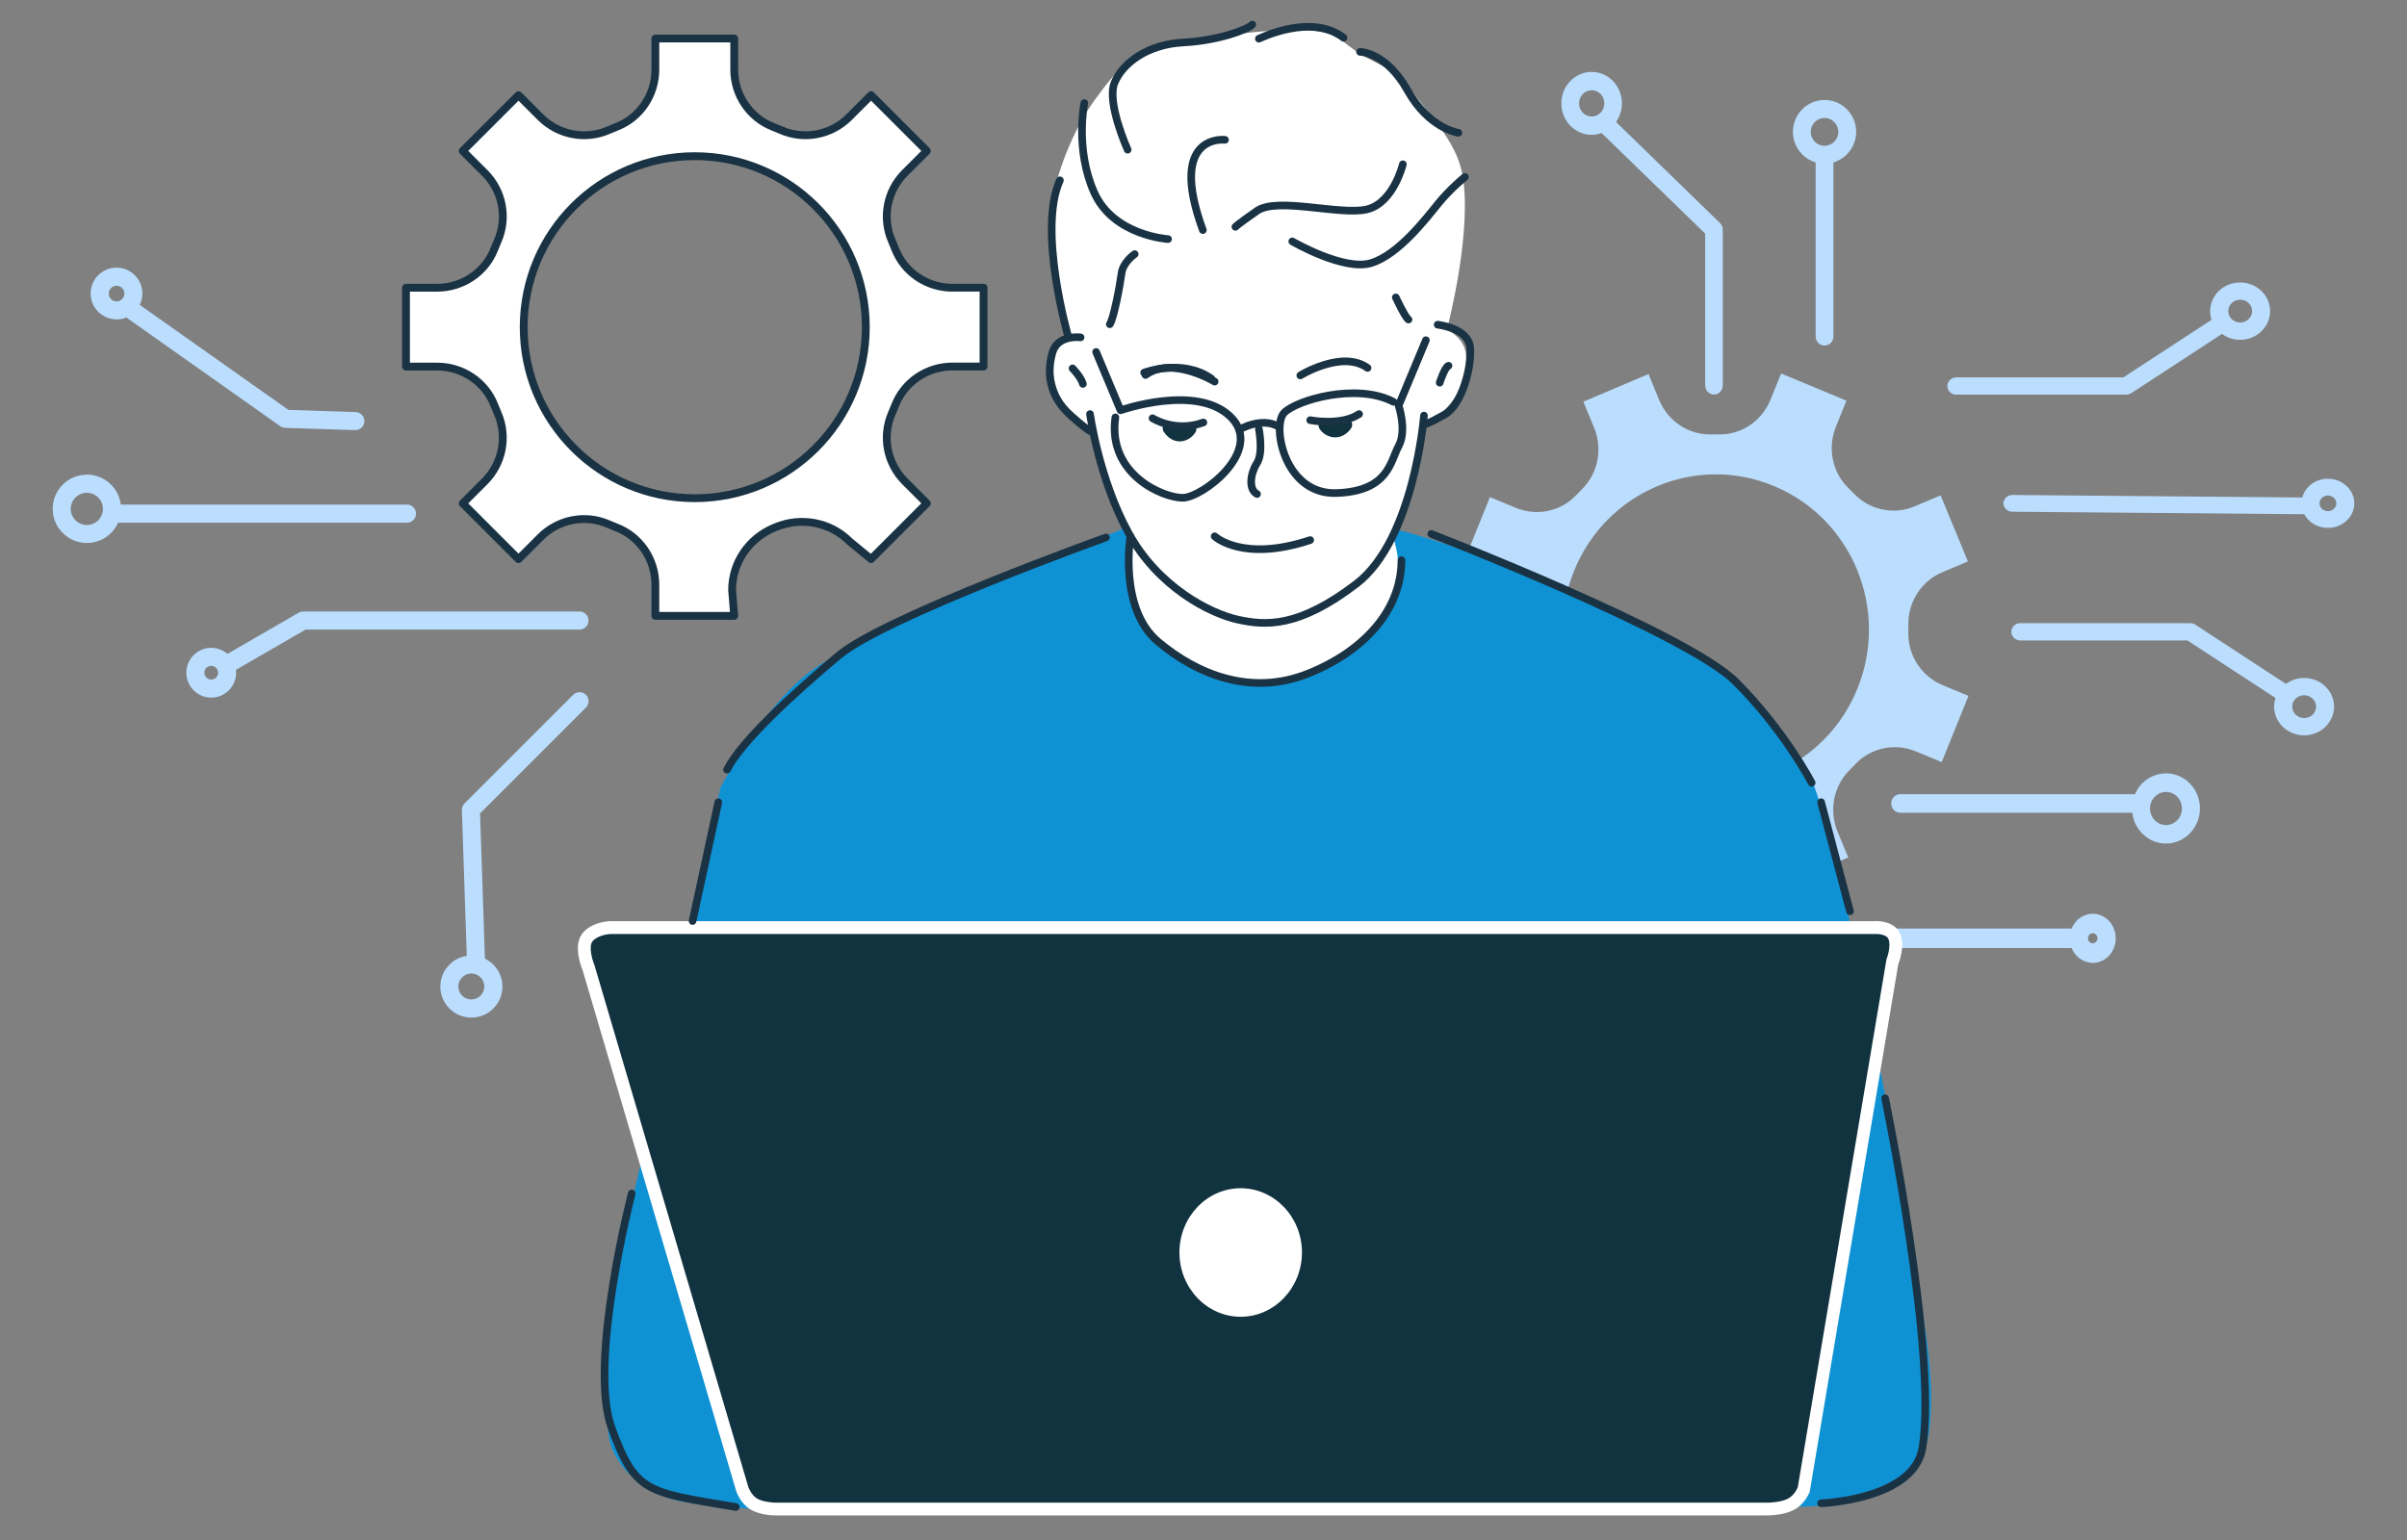 <svg width="375" height="240" viewBox="0 0 375 240" fill="none" xmlns="http://www.w3.org/2000/svg">
<rect x="0" y="0" width="375" height="240" fill="#808080" stroke="none"/>
<g clip-path="url(#clip0_203_703)">
<path d="M302.65 106.77C299.4 105.42 297.25 102.2 297.31 98.64C297.31 98.23 297.31 97.81 297.31 97.4C297.23 93.82 299.33 90.57 302.58 89.19L306.59 87.49L302.34 77.2L298.33 78.9C295.08 80.28 291.31 79.52 288.86 76.95C288.58 76.65 288.29 76.36 287.99 76.08C285.45 73.62 284.69 69.81 286.02 66.52L287.67 62.44L277.49 58.21L275.84 62.29C274.51 65.58 271.34 67.76 267.82 67.7C267.41 67.7 267.01 67.7 266.6 67.7C263.08 67.79 259.87 65.65 258.5 62.36L256.83 58.29L246.68 62.6L248.36 66.67C249.72 69.97 248.97 73.78 246.44 76.27C246.15 76.56 245.86 76.85 245.58 77.15C243.16 79.73 239.4 80.49 236.16 79.14L232.13 77.47L227.96 87.79L231.98 89.46C235.23 90.81 237.38 94.03 237.32 97.59C237.32 98 237.32 98.42 237.32 98.83C237.4 102.4 235.3 105.66 232.04 107.04L228.03 108.74L232.28 119.03L236.29 117.33C239.54 115.95 243.31 116.71 245.76 119.28C246.05 119.58 246.34 119.87 246.63 120.16C249.18 122.61 249.93 126.42 248.6 129.72L246.95 133.8L257.13 138.03L258.22 134.55C259.67 130.95 263.13 128.65 266.97 128.64H267.13C270.98 128.61 274.48 130.88 275.97 134.48L277.8 137.94L287.95 133.63L286.27 129.57C284.91 126.27 285.66 122.45 288.2 119.97C288.49 119.68 288.78 119.39 289.06 119.09C291.48 116.51 295.24 115.75 298.49 117.1L302.51 118.77L306.68 108.45L302.66 106.78L302.65 106.77ZM258.27 120.51C246.08 115.45 240.24 101.32 245.24 88.95C250.24 76.59 264.17 70.67 276.36 75.74C288.55 80.8 294.39 94.93 289.39 107.3C284.39 119.66 270.46 125.58 258.27 120.51Z" fill="#BBDEFF"/>
<path d="M304.8 61.5H331.26C331.54 61.5 331.81 61.42 332.05 61.27L346.17 52.04C346.98 52.63 347.98 52.96 349 52.96C351.58 52.96 353.67 50.95 353.67 48.49C353.67 46.03 351.58 44.02 349 44.02C346.42 44.02 344.33 46.03 344.33 48.49C344.33 48.95 344.4 49.41 344.55 49.84L330.82 58.81H304.8C304.02 58.81 303.39 59.41 303.39 60.16C303.39 60.91 304.02 61.51 304.8 61.51V61.5ZM349.01 50.26C348.41 50.26 347.84 49.98 347.49 49.51C347.27 49.21 347.15 48.86 347.15 48.48C347.15 47.5 347.99 46.7 349.01 46.7C350.03 46.7 350.87 47.5 350.87 48.48C350.87 49.46 350.03 50.26 349.01 50.26Z" fill="#BBDEFF"/>
<path d="M314.77 97.11C313.99 97.11 313.36 97.71 313.36 98.46C313.36 99.21 313.99 99.81 314.77 99.81H340.79L354.52 108.78C354.37 109.21 354.3 109.66 354.3 110.13C354.3 112.6 356.4 114.6 358.97 114.6C361.54 114.6 363.64 112.59 363.64 110.13C363.64 107.67 361.54 105.66 358.97 105.66C357.95 105.66 356.95 105.99 356.14 106.58L342.02 97.35C341.78 97.19 341.51 97.12 341.23 97.12H314.77V97.11ZM360.84 110.13C360.84 111.11 360 111.91 358.98 111.91C357.96 111.91 357.12 111.11 357.12 110.13C357.12 109.76 357.24 109.4 357.46 109.1C357.81 108.63 358.38 108.35 358.98 108.35C360 108.35 360.84 109.15 360.84 110.13Z" fill="#BBDEFF"/>
<path d="M312.13 78.43C312.13 78.78 312.27 79.11 312.53 79.36C312.79 79.61 313.14 79.75 313.52 79.75L358.99 80.14C359.68 81.43 361.09 82.27 362.68 82.27C364.95 82.27 366.79 80.55 366.79 78.44C366.79 76.33 364.94 74.61 362.68 74.61C360.75 74.61 359.13 75.84 358.69 77.53L313.54 77.14C312.77 77.14 312.14 77.72 312.13 78.43ZM362.68 79.66C361.96 79.66 361.37 79.11 361.37 78.44C361.37 77.77 361.96 77.22 362.68 77.22C363.4 77.22 363.99 77.77 363.99 78.44C363.99 79.11 363.4 79.66 362.68 79.66Z" fill="#BBDEFF"/>
<path d="M337.45 120.53C335.33 120.53 333.46 121.81 332.62 123.77H296.04C295.27 123.77 294.64 124.42 294.64 125.21C294.64 126 295.27 126.66 296.04 126.66H332.2C332.52 129.36 334.75 131.46 337.45 131.46C340.37 131.46 342.74 129.01 342.74 125.99C342.74 122.97 340.37 120.52 337.45 120.52V120.53ZM337.45 123.42C338.83 123.42 339.94 124.58 339.94 126C339.94 127.42 338.82 128.58 337.45 128.58C336.08 128.58 334.96 127.42 334.96 126C334.96 124.58 336.08 123.42 337.45 123.42Z" fill="#BBDEFF"/>
<path d="M326.04 142.4C324.6 142.4 323.31 143.34 322.75 144.71H251.23C250.45 144.71 249.81 145.39 249.81 146.23C249.81 147.07 250.45 147.75 251.23 147.75H322.75C323.31 149.12 324.6 150.06 326.04 150.06C328.02 150.06 329.62 148.34 329.62 146.23C329.62 144.12 328.01 142.4 326.04 142.4ZM326.04 145.43C326.45 145.43 326.78 145.78 326.78 146.22C326.78 146.66 326.45 147.01 326.04 147.01C325.63 147.01 325.3 146.66 325.3 146.22C325.3 145.78 325.63 145.43 326.04 145.43Z" fill="#BBDEFF"/>
<path d="M90.28 95.3H47.22C46.97 95.3 46.73 95.36 46.52 95.49L35.43 101.91C34.73 101.3 33.84 100.96 32.91 100.96C30.77 100.96 29.03 102.7 29.03 104.84C29.03 106.98 30.77 108.72 32.91 108.72C35.05 108.72 36.79 106.98 36.79 104.84C36.79 104.69 36.79 104.54 36.76 104.39L47.6 98.12H90.28C91.06 98.12 91.69 97.49 91.69 96.71C91.69 95.93 91.06 95.3 90.28 95.3ZM32.91 103.77C33.5 103.77 33.98 104.25 33.98 104.84C33.98 105.43 33.5 105.91 32.91 105.91C32.32 105.91 31.84 105.43 31.84 104.84C31.84 104.25 32.32 103.77 32.91 103.77Z" fill="#BBDEFF"/>
<path d="M18.16 49.78C18.69 49.78 19.2 49.68 19.69 49.48L43.66 66.42C43.88 66.58 44.15 66.67 44.43 66.68L55.35 67.03C56.12 67.03 56.75 66.43 56.77 65.67C56.79 64.9 56.18 64.25 55.41 64.22L44.93 63.88L21.77 47.51C22.04 46.96 22.18 46.36 22.18 45.74C22.18 43.51 20.37 41.71 18.15 41.71C15.93 41.71 14.12 43.52 14.12 45.74C14.12 47.96 15.93 49.77 18.15 49.77L18.16 49.78ZM18.16 46.97C17.49 46.97 16.94 46.42 16.94 45.75C16.94 45.08 17.49 44.53 18.16 44.53C18.83 44.53 19.38 45.08 19.38 45.75C19.38 46.42 18.83 46.97 18.16 46.97Z" fill="#BBDEFF"/>
<path d="M13.53 73.98C10.59 73.98 8.21 76.37 8.21 79.3C8.21 82.23 10.6 84.62 13.53 84.62C15.66 84.62 17.55 83.38 18.39 81.46H63.4C64.18 81.46 64.81 80.83 64.81 80.05C64.81 79.27 64.18 78.64 63.4 78.64H18.82C18.5 76.01 16.25 73.96 13.53 73.96V73.98ZM13.53 81.82C12.15 81.82 11.02 80.69 11.02 79.31C11.02 77.93 12.15 76.8 13.53 76.8C14.91 76.8 16.04 77.93 16.04 79.31C16.04 80.69 14.91 81.82 13.53 81.82Z" fill="#BBDEFF"/>
<path d="M72.71 148.97C71.7 149.12 70.74 149.6 70.02 150.33C68.13 152.22 68.13 155.28 70.02 157.17C71.91 159.06 74.97 159.05 76.86 157.17C78.75 155.29 78.75 152.22 76.86 150.33C76.48 149.95 76.03 149.63 75.55 149.4L74.79 126.76L91.29 110.27C91.84 109.72 91.84 108.83 91.29 108.28C90.74 107.73 89.85 107.73 89.3 108.28L72.37 125.21C72.09 125.49 71.95 125.86 71.96 126.25L72.72 148.97H72.71ZM72 155.17C71.21 154.38 71.21 153.1 72 152.31C72.79 151.52 74.07 151.52 74.86 152.31C75.65 153.1 75.65 154.38 74.86 155.17C74.07 155.96 72.79 155.96 72 155.17Z" fill="#BBDEFF"/>
<path d="M148.38 44.84C144.46 44.84 140.89 42.47 139.47 38.81C139.3 38.39 139.13 37.97 138.95 37.55C137.37 33.94 138.19 29.73 140.97 26.95L144.4 23.52L135.71 14.83L132.28 18.26C129.5 21.04 125.29 21.86 121.68 20.28C121.26 20.1 120.84 19.93 120.42 19.76C116.77 18.33 114.39 14.77 114.39 10.85V6H102.1V10.85C102.1 14.77 99.73 18.34 96.07 19.76C95.65 19.93 95.23 20.1 94.81 20.28C91.21 21.86 87 21.04 84.21 18.26L80.78 14.83L72.09 23.52L75.52 26.95C78.31 29.73 79.12 33.94 77.54 37.55C77.36 37.97 77.18 38.39 77.02 38.81C75.6 42.46 72.03 44.84 68.11 44.84H63.25V57.13H68.11C72.03 57.13 75.6 59.5 77.02 63.16C77.19 63.58 77.36 64 77.54 64.42C79.12 68.02 78.3 72.23 75.52 75.02L72.09 78.45L80.78 87.14L84.21 83.71C87 80.92 91.21 80.11 94.81 81.69C95.23 81.87 95.65 82.05 96.07 82.21C99.72 83.63 102.1 87.2 102.1 91.12V95.98H114.39L114.06 91.97C114.06 87.69 116.67 83.87 120.64 82.24C120.69 82.22 120.75 82.19 120.8 82.17C124.77 80.51 129.33 81.34 132.37 84.38L135.71 87.13L144.4 78.44L140.97 75.01C138.19 72.22 137.37 68.01 138.95 64.41C139.13 63.99 139.31 63.57 139.47 63.15C140.9 59.5 144.46 57.12 148.38 57.12H153.23V44.83H148.38V44.84ZM108.24 77.64C93.52 77.64 81.59 65.71 81.59 50.99C81.59 36.27 93.52 24.34 108.24 24.34C122.96 24.34 134.89 36.27 134.89 50.99C134.89 65.71 122.96 77.64 108.24 77.64Z" fill="white"/>
<path d="M148.38 44.84C144.46 44.84 140.89 42.47 139.47 38.81C139.3 38.39 139.13 37.97 138.95 37.55C137.37 33.94 138.19 29.73 140.97 26.95L144.4 23.52L135.71 14.83L132.28 18.26C129.5 21.04 125.29 21.86 121.68 20.28C121.26 20.1 120.84 19.93 120.42 19.76C116.77 18.33 114.39 14.77 114.39 10.85V6H102.1V10.85C102.1 14.77 99.73 18.34 96.07 19.76C95.65 19.93 95.23 20.1 94.81 20.28C91.21 21.86 87 21.04 84.21 18.26L80.78 14.83L72.09 23.52L75.52 26.95C78.31 29.73 79.12 33.94 77.54 37.55C77.36 37.97 77.18 38.39 77.02 38.81C75.6 42.46 72.03 44.84 68.11 44.84H63.25V57.13H68.11C72.03 57.13 75.6 59.5 77.02 63.16C77.19 63.58 77.36 64 77.54 64.42C79.12 68.02 78.3 72.23 75.52 75.02L72.09 78.45L80.78 87.14L84.21 83.71C87 80.92 91.21 80.11 94.81 81.69C95.23 81.87 95.65 82.05 96.07 82.21C99.72 83.63 102.1 87.2 102.1 91.12V95.98H114.39L114.06 91.97C114.06 87.69 116.67 83.87 120.64 82.24C120.69 82.22 120.75 82.19 120.8 82.17C124.77 80.51 129.33 81.34 132.37 84.38L135.71 87.13L144.4 78.44L140.97 75.01C138.19 72.22 137.37 68.01 138.95 64.41C139.13 63.99 139.31 63.57 139.47 63.15C140.9 59.5 144.46 57.12 148.38 57.12H153.23V44.83H148.38V44.84ZM108.24 77.64C93.52 77.64 81.59 65.71 81.59 50.99C81.59 36.27 93.52 24.34 108.24 24.34C122.96 24.34 134.89 36.27 134.89 50.99C134.89 65.71 122.96 77.64 108.24 77.64V77.64Z" stroke="#1A3344" stroke-width="1.22" stroke-linecap="round" stroke-linejoin="round"/>
<path d="M284.25 15.58C281.54 15.58 279.33 17.81 279.33 20.55C279.33 22.77 280.81 24.7 282.87 25.31V52.45C282.87 53.22 283.49 53.85 284.26 53.85C285.03 53.85 285.64 53.22 285.64 52.45V25.31C287.7 24.7 289.18 22.76 289.18 20.55C289.18 17.81 286.98 15.58 284.26 15.58H284.25ZM286.4 20.55C286.4 21.75 285.43 22.72 284.25 22.72C283.07 22.72 282.1 21.75 282.1 20.55C282.1 19.35 283.07 18.38 284.25 18.38C285.43 18.38 286.4 19.35 286.4 20.55Z" fill="#BBDEFF"/>
<path d="M251.77 19.01C252.36 18.17 252.69 17.15 252.69 16.11C252.69 13.41 250.58 11.21 247.97 11.21C245.36 11.21 243.25 13.41 243.25 16.11C243.25 18.81 245.36 21.01 247.97 21.01C248.5 21.01 249.02 20.92 249.52 20.73L265.66 36.41V60.06C265.66 60.85 266.27 61.49 267.03 61.49C267.79 61.49 268.4 60.85 268.4 60.06V35.79C268.4 35.4 268.24 35.02 267.96 34.75L251.76 19L251.77 19.01ZM247.98 14.06C249.07 14.06 249.95 14.98 249.95 16.11C249.95 17.24 249.06 18.16 247.98 18.16C246.9 18.16 246.01 17.24 246.01 16.11C246.01 14.98 246.89 14.06 247.98 14.06Z" fill="#BBDEFF"/>
<path fill-rule="evenodd" clip-rule="evenodd" d="M127.58 103.72C130.21 102.1 133.53 99.66 141.33 96.09C153.48 90.54 169.55 84.68 169.55 84.68L175.27 82.25L216.83 82.35C216.83 82.35 222.78 83.7 231.24 86.91C241.76 90.91 257.63 96.76 267.94 103.87C274.22 108.21 280.6 117.46 282.29 121.61C286.03 130.8 293.19 165.81 297.71 193.55C299.73 205.96 301.61 214.19 300.57 223.01C299.1 235.45 279.76 234.8 279.76 234.8L116.95 235.14C116.95 235.14 111.49 234.75 106.87 234.12C102.25 233.47 97.2 230.37 95.34 225.73C93.46 221.01 94.58 203.08 98.26 188.11C101.13 176.4 112.25 122.71 112.25 122.71C112.25 122.71 119.54 108.67 127.58 103.73V103.72Z" fill="#0F92D4"/>
<path fill-rule="evenodd" clip-rule="evenodd" d="M164.91 53.73C170.15 49.02 174.87 28.76 187.72 29.15C193.81 29.33 209.81 31.17 215.05 34.91C222.26 40.06 224.59 51.01 224.59 51.01C224.59 51.01 228.2 52.14 228.41 55.42C228.9 62.94 221.93 66.11 221.93 66.11C221.93 66.11 221.17 72.59 219.57 77.05C217.47 82.88 216.98 83.5 216.98 83.5C216.98 83.5 218.81 88.31 217.26 92.74C215.68 97.26 210.44 102.13 205.03 104.63C194.31 109.56 183.45 103.12 180.74 99.85C179.94 98.89 176.89 95.94 175.99 92.39C174.95 88.28 176.12 83.57 176.12 83.57C176.12 83.57 176.4 85.36 173.84 79.39C171.28 73.42 169.85 67.21 169.85 67.21C169.85 67.21 167.09 65.82 165.35 62.37C164.04 59.79 163.22 55.24 164.92 53.71L164.91 53.73Z" fill="white"/>
<path fill-rule="evenodd" clip-rule="evenodd" d="M175.72 9.94C180.98 6.61 195.24 4.33 203.89 4.73C208.49 4.95 209.27 6.83 212.11 8.53C214.63 10.04 217.58 10.87 220.03 14.26C222.48 17.65 226.69 21.86 227.73 26.69C229.6 35.34 225.54 50.9 225.54 50.9C225.54 50.9 225.04 52.46 220.3 50.08C216.65 48.24 218.05 46.53 209.09 41.38C200.13 36.23 189.91 32.83 181.76 36.84C173.63 40.86 175.78 43.27 173.62 48.93C171.46 54.59 166.47 52.58 166.47 52.58C166.47 52.58 162.51 41.52 163.61 33.17C164.44 26.84 167.44 19.86 170.5 15.66C172.63 12.73 173.86 11.12 175.73 9.94H175.74H175.72Z" fill="white"/>
<path fill-rule="evenodd" clip-rule="evenodd" d="M219.82 72.55C218.53 72.81 215.06 80.69 208.28 80.12C201.51 79.55 200.51 77.41 196.3 77.47C192.08 77.54 188.4 80.72 183.17 80.61C176.25 80.47 173.26 72.09 172.26 74.27C171.26 76.44 176.97 86.11 180.83 89.39C184.67 92.67 188.53 96.24 195.95 97.67C197.2 97.91 205.49 95.79 211.55 90.58C216.34 86.47 220.76 75.65 220.22 72.97C220.15 72.64 220.02 72.51 219.84 72.54H219.83L219.82 72.55ZM203.19 81.61C204.63 81.32 205.99 82.27 206.28 83.71C206.56 85.15 204.23 89.82 196.44 89.75C188.67 89.68 186.42 84.95 186.84 83.53C187.24 82.12 188.65 81.24 190.07 81.65C193.99 82.78 197.7 82.7 203.2 81.61H203.19Z" fill="white"/>
<path d="M183.82 68.79H183.81C182.84 68.79 181.95 68.26 181.31 67.29C181 66.84 181.12 66.22 181.58 65.91C182.05 65.61 182.66 65.73 182.96 66.18C183.23 66.57 183.53 66.79 183.82 66.79C184.09 66.79 184.36 66.61 184.58 66.3C184.89 65.85 185.51 65.73 185.95 66.04C186.41 66.35 186.52 66.97 186.22 67.42C185.62 68.28 184.76 68.78 183.82 68.78V68.79Z" fill="#11323F"/>
<path d="M208.02 68.16C207.08 68.16 206.18 67.69 205.61 66.88C205.29 66.43 205.4 65.81 205.84 65.49C206.3 65.18 206.92 65.28 207.23 65.73C207.42 66 207.72 66.17 208.01 66.17H208.02C208.4 66.17 208.68 65.87 208.85 65.62C209.16 65.16 209.78 65.04 210.23 65.35C210.68 65.66 210.8 66.27 210.5 66.73C209.89 67.64 209.01 68.15 208.04 68.16H208.01H208.02Z" fill="#11323F"/>
<path fill-rule="evenodd" clip-rule="evenodd" d="M93.71 144.86L292.99 144.62C292.99 144.62 294.22 144.43 294.88 145.28C295.53 146.14 295.59 148.04 295.59 148.04L280.58 233.42L278.56 235.62L119.21 235.39L116.2 233.74L91.08 149.24C91.08 149.24 90.74 147.27 91.4 146.17C92.06 145.08 93.71 144.86 93.71 144.86Z" fill="#11323F"/>
<path d="M275.18 236.17H120.87C120.61 236.18 118.44 236.15 116.94 235.25C115.35 234.3 114.76 232.55 114.69 232.35L90.76 151.17C90.62 150.84 89.29 147.55 90.62 145.63C91.92 143.75 94.68 143.57 94.98 143.56H291.93C293.06 143.46 295.3 143.76 296.05 145.56C296.84 147.48 295.85 150 295.74 150.28L281.95 232.46C281.95 232.46 281.27 234.39 279.44 235.33C277.93 236.11 275.79 236.17 275.17 236.17H275.18ZM92.27 146.76C91.71 147.57 92.26 149.58 92.62 150.43L116.57 231.69C116.59 231.75 117.01 232.97 117.96 233.55C118.83 234.06 120.36 234.18 120.87 234.18H275.05C275.69 234.21 277.5 234.11 278.53 233.57C279.64 233 280.09 231.76 280.09 231.75L293.9 149.53C294.12 148.98 294.61 147.32 294.21 146.33C293.9 145.59 292.47 145.52 292.02 145.56H95.03C94.51 145.59 92.89 145.87 92.26 146.77L92.27 146.76Z" fill="white"/>
<path fill-rule="evenodd" clip-rule="evenodd" d="M184.76 195.19C184.76 190.21 188.58 186.18 193.31 186.18C198.04 186.18 201.85 190.22 201.85 195.19C201.85 200.16 198.03 204.21 193.31 204.21C188.59 204.21 184.76 200.17 184.76 195.19Z" fill="white"/>
<path d="M193.29 205.21C188.03 205.21 183.75 200.72 183.75 195.19C183.75 189.66 188.03 185.18 193.29 185.18C198.55 185.18 202.84 189.67 202.84 195.19C202.84 200.71 198.55 205.21 193.29 205.21ZM193.29 187.17C189.13 187.17 185.74 190.77 185.74 195.19C185.74 199.61 189.13 203.21 193.29 203.21C197.45 203.21 200.85 199.61 200.85 195.19C200.85 190.77 197.45 187.17 193.29 187.17Z" fill="white"/>
<path d="M178.25 58.07C178.25 58.07 184.26 55.8 188.73 59.02" stroke="#1A3344" stroke-width="1.19" stroke-linecap="round" stroke-linejoin="round"/>
<path d="M202.58 58.51C202.58 58.51 209.1 54.48 213.06 57.34" stroke="#1A3344" stroke-width="1.19" stroke-linecap="round" stroke-linejoin="round"/>
<path d="M222.15 53.02L217.9 63.21C217.9 63.21 219.22 67.09 217.9 69.51C216.58 71.93 216.36 76.55 208.22 76.84C200.08 77.13 198.1 66.29 200.08 64.31C202.06 62.33 211.37 59.62 217.09 62.62" stroke="#1A3344" stroke-width="1.19" stroke-linecap="round" stroke-linejoin="round"/>
<path d="M204.12 65.48C204.12 65.48 208.88 66.43 211.74 64.53" stroke="#1A3344" stroke-width="1.19" stroke-linecap="round" stroke-linejoin="round"/>
<path d="M179.56 65.18C179.56 65.18 183.08 67.45 187.48 65.84" stroke="#1A3344" stroke-width="1.19" stroke-linecap="round" stroke-linejoin="round"/>
<path d="M193.1 66.94C193.1 66.94 196.59 64.9 199.23 66.51" stroke="#1A3344" stroke-width="1.19" stroke-linecap="round" stroke-linejoin="round"/>
<path d="M189.24 59.47C189.24 59.47 182.57 55.44 178.47 58.44" stroke="#1A3344" stroke-width="1.19" stroke-linecap="round" stroke-linejoin="round"/>
<path d="M167.1 57.41C167.1 57.41 168.43 58.77 168.71 59.83" stroke="#1A3344" stroke-width="1.19" stroke-linecap="round" stroke-linejoin="round"/>
<path d="M170.77 54.85L174.58 63.94C174.58 63.94 186.45 59.76 191.73 64.97C197.01 70.17 187.33 77.58 184.25 77.58C181.17 77.58 172.52 73.92 173.77 65.05" stroke="#1A3344" stroke-width="1.19" stroke-linecap="round" stroke-linejoin="round"/>
<path d="M189.24 83.58C189.24 83.58 193.56 87.68 204.12 84.17" stroke="#1A3344" stroke-width="1.19" stroke-linecap="round" stroke-linejoin="round"/>
<path d="M196.13 66.87C196.13 66.87 196.86 70.53 195.84 72.15C194.81 73.76 194.45 76.25 195.84 76.99" stroke="#1A3344" stroke-width="1.19" stroke-linecap="round" stroke-linejoin="round"/>
<path d="M221.85 64.77C221.85 64.77 220.32 84.1 211.31 90.99C202.29 97.88 197.16 97.51 192.84 96.56C188.52 95.61 180.45 91.5 175.83 83.07C171.21 74.64 169.82 64.53 169.82 64.53" stroke="#1A3344" stroke-width="1.19" stroke-linecap="round" stroke-linejoin="round"/>
<path d="M168.35 52.58C168.35 52.58 164.76 52.07 163.95 55C163.14 57.93 163.29 61.6 166.81 64.75C170.33 67.9 170.21 67.22 170.21 67.22" stroke="#1A3344" stroke-width="1.19" stroke-linecap="round" stroke-linejoin="round"/>
<path d="M223.98 50.6C223.98 50.6 228.74 51.11 229.04 54.12C229.33 57.13 227.79 63.06 225.08 64.6C222.37 66.14 221.93 66.13 221.93 66.13" stroke="#1A3344" stroke-width="1.19" stroke-linecap="round" stroke-linejoin="round"/>
<path d="M217.46 46.35C217.46 46.35 218.93 49.5 219.44 49.8" stroke="#1A3344" stroke-width="1.19" stroke-linecap="round" stroke-linejoin="round"/>
<path d="M201.33 37.62C201.33 37.62 209.39 42.31 213.64 40.99C217.89 39.67 222.14 34.1 224.05 31.75C225.96 29.4 228.23 27.57 228.23 27.57" stroke="#1A3344" stroke-width="1.19" stroke-linecap="round" stroke-linejoin="round"/>
<path d="M218.56 25.6C218.56 25.6 217.09 31.68 212.92 32.64C208.74 33.59 198.99 30.66 195.84 32.86C192.69 35.06 192.47 35.35 192.47 35.35" stroke="#1A3344" stroke-width="1.19" stroke-linecap="round" stroke-linejoin="round"/>
<path d="M190.85 21.79C190.85 21.79 181.83 20.69 187.4 35.86" stroke="#1A3344" stroke-width="1.19" stroke-linecap="round" stroke-linejoin="round"/>
<path d="M181.98 37.26C181.98 37.26 173.48 36.75 170.47 30C167.46 23.26 168.93 16.07 168.93 16.07" stroke="#1A3344" stroke-width="1.19" stroke-linecap="round" stroke-linejoin="round"/>
<path d="M176.78 39.6C176.78 39.6 174.95 40.85 174.73 42.61C174.51 44.37 173.49 49.76 172.9 50.53" stroke="#1A3344" stroke-width="1.19" stroke-linecap="round" stroke-linejoin="round"/>
<path d="M166.46 52.59C166.46 52.59 161.61 35.87 165.13 28.1" stroke="#1A3344" stroke-width="1.19" stroke-linecap="round" stroke-linejoin="round"/>
<path d="M175.68 23.33C175.68 23.33 172.38 16 173.63 12.92C174.88 9.84 178.76 6.91 184.33 6.62C189.9 6.33 194.45 4.57 195.1 3.83" stroke="#1A3344" stroke-width="1.19" stroke-linecap="round" stroke-linejoin="round"/>
<path d="M196.13 6.03C196.35 5.96 204.27 2 209.32 5.88" stroke="#1A3344" stroke-width="1.19" stroke-linecap="round" stroke-linejoin="round"/>
<path d="M211.89 8.08C211.89 8.08 215.92 8.08 219.29 14.09C222.66 20.1 227.21 20.69 227.21 20.69" stroke="#1A3344" stroke-width="1.19" stroke-linecap="round" stroke-linejoin="round"/>
<path d="M224.3 59.64C224.3 59.64 225.08 57.2 225.67 57" stroke="#1A3344" stroke-width="1.19" stroke-linecap="round" stroke-linejoin="round"/>
<path d="M176.11 83.59C176.11 83.59 174.26 94.82 180.42 100C186.58 105.18 194.98 108.5 203.78 104.98C212.58 101.46 218.34 95.01 218.34 87.29" stroke="#1A3344" stroke-width="1.19" stroke-linecap="round" stroke-linejoin="round"/>
<path d="M222.98 83.21C222.98 83.21 262.8 98.63 270.42 106.25C278.04 113.87 282.25 122 282.25 122" stroke="#1A3344" stroke-width="1.19" stroke-linecap="round" stroke-linejoin="round"/>
<path d="M172.3 83.76C172.3 83.76 137.91 96.09 130.67 102.15C123.44 108.21 115.42 115.64 113.27 119.94" stroke="#1A3344" stroke-width="1.19" stroke-linecap="round" stroke-linejoin="round"/>
<path d="M111.91 125.02L107.9 143.54" stroke="#1A3344" stroke-width="1.19" stroke-linecap="round" stroke-linejoin="round"/>
<path d="M283.72 125.02L288.22 142.02" stroke="#1A3344" stroke-width="1.19" stroke-linecap="round" stroke-linejoin="round"/>
<path d="M98.42 186C98.42 186 91.58 212.39 95.29 222.55C99 232.71 100.76 232.52 114.64 234.86" stroke="#1A3344" stroke-width="1.19" stroke-linecap="round" stroke-linejoin="round"/>
<path d="M283.72 234.28C283.72 234.28 298.16 233.74 299.5 225.68C301.94 211.02 293.69 171.15 293.69 171.15" stroke="#1A3344" stroke-width="1.19" stroke-linecap="round" stroke-linejoin="round"/>
</g>
<defs>
<clipPath id="clip0_203_703">
<rect width="375" height="240" fill="white"/>
</clipPath>
</defs>
</svg>
